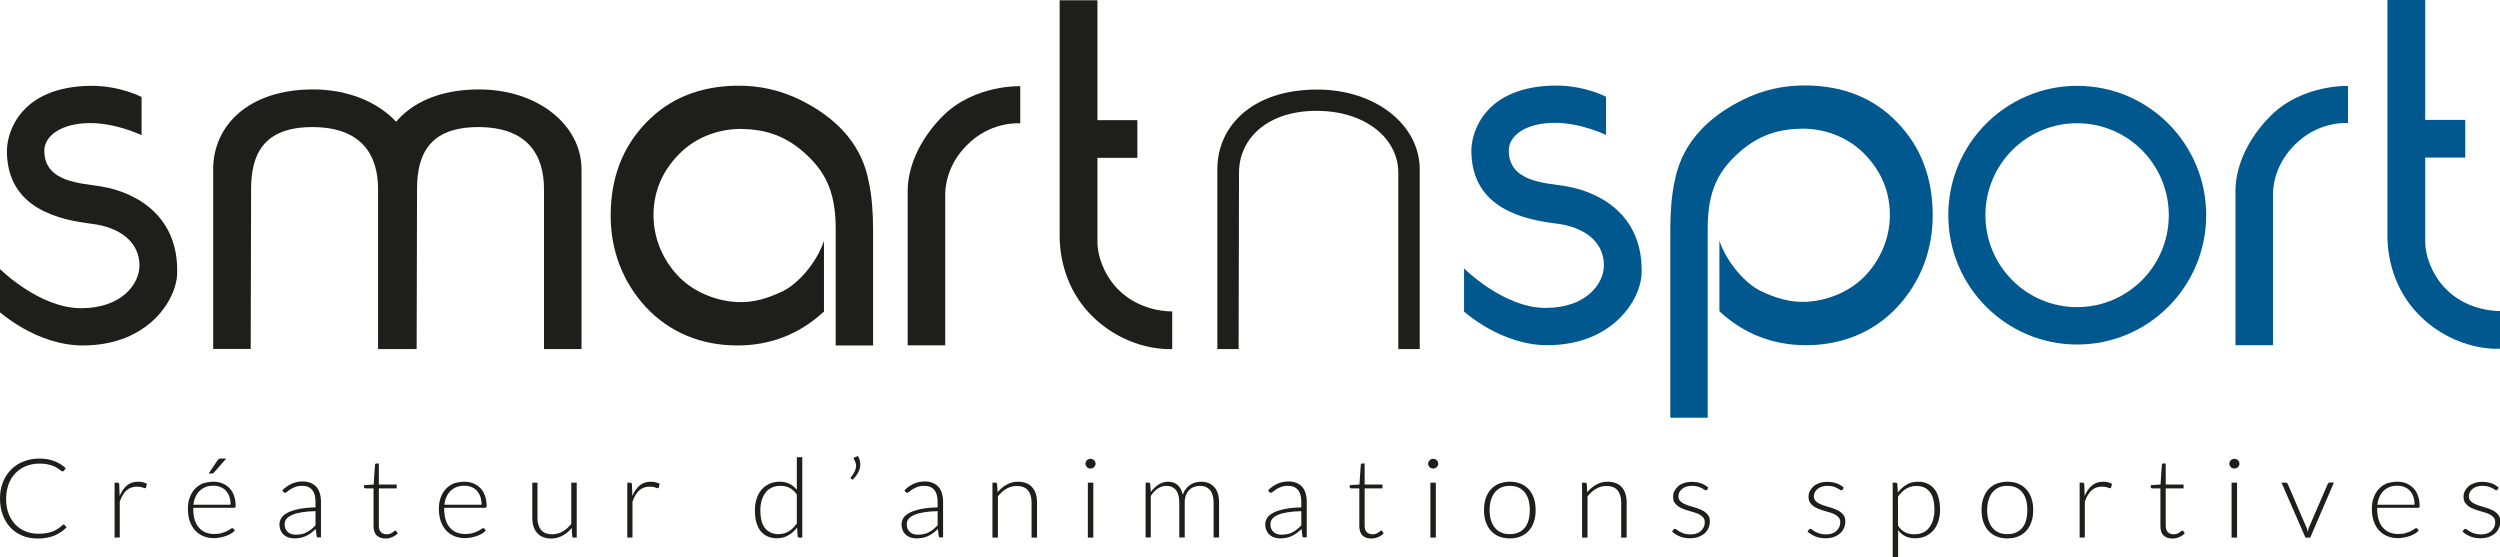 <?xml version="1.0" encoding="UTF-8"?>
<!-- Generator: Adobe Illustrator 27.5.0, SVG Export Plug-In . SVG Version: 6.00 Build 0)  -->
<svg xmlns="http://www.w3.org/2000/svg" xmlns:xlink="http://www.w3.org/1999/xlink" version="1.1" id="Calque_1" x="0px" y="0px" viewBox="0 0 1878.7 418.6" style="enable-background:new 0 0 1878.7 418.6;" xml:space="preserve">
<style type="text/css">
	.st0{fill:#1E1E1C;}
	.st1{fill:#00588F;}
</style>
<path class="st0" d="M284.1,262.3h28.2V127.2c0-33.1-32.7-60-77.1-60c-48.1,0-75,26.9-75,60v135h28.2l0.3-120.2  c0-25.7,9.1-46.5,46-46.5s49.4,20.8,49.4,46.5V262.3z"></path>
<path class="st0" d="M408.8,262.3H437V127.2c0-33.1-32.7-60-77.1-60c-48.1,0-75,26.9-75,60v135h28.2l0.3-120.2  c0-25.7,9.1-46.5,46-46.5s49.4,20.8,49.4,46.5L408.8,262.3L408.8,262.3z"></path>
<path class="st0" d="M709.3,86.4c-15.5,15.1-26.9,35.8-27.2,56.5v116.6h28.2V146.1c0.1-9.3,3.3-25.9,19.6-40.1  c17.3-15.1,36.8-13.3,36.8-13.3V64.8C766.8,64.7,732.8,63.6,709.3,86.4z"></path>
<path class="st0" d="M628,259.6v-88c0-28.3-8.3-43.7-24.8-57.9c-14.8-12.7-29.7-16.5-45.5-16.8c-15.9-0.3-33.6,5.3-46.6,18.1  c-15.4,15.2-20,31.9-20,46.7c0,19.7,8.9,36.1,19.5,46.7c12.5,12.5,29.9,18,43.5,18.6c12.4,0.6,23.6-3.1,34.4-8.3  c10.8-5.3,24.9-20.6,30.7-37.6v53c-9.3,8.6-19.4,15-30.3,19.2c-10.8,4.2-22.4,6.3-34.7,6.3c-13.6,0-26.3-2.4-38-7.3  c-11.7-4.9-21.9-12-30.6-21.3c-8.7-9.3-15.3-19.9-19.9-31.6c-4.5-11.7-6.8-24.2-6.8-37.3c0-28.3,8.9-51.7,26.8-70.1  c17.8-18.4,40.4-27.1,67.6-27.6c17.4-0.3,33.7,3.5,48.3,10.8c43.9,21.7,49.3,52.2,51.4,62.1c2.1,9.9,3.1,21.8,3.1,35.5v86.8  L628,259.6L628,259.6z"></path>
<path class="st0" d="M62.2,259.6c49.7,0,70.3-34.8,70.9-53.5c1.6-42.8-29.5-61.4-57.1-66c-14.8-2.5-42.7-2.9-42.7-26.8  c0-11.3,12.9-20.8,34.6-20.8c19.8,0,38.5,9.1,38.5,9.1V72.9c0,0-16.5-8.7-38.5-8.4C15.4,65.2,5.2,99.2,5.2,113.4  c0,44.2,40.8,51.9,63.9,54.8c20.8,2.6,35.7,13.4,35.7,31.4c0,13.5-13,32-43.9,32c-31.6,0-61.2-29.7-61.2-29.7v32.6  C-0.1,234.4,27.4,259.6,62.2,259.6"></path>
<path class="st0" d="M821.5,238.3c-17.5-16.8-24.9-39.3-25.2-60.1V0.2h28.4v182.3c0.1,9.3,4.5,23.3,14.7,34.1  c17.3,18.4,41.5,17.4,41.5,17.4v28.3C881,262.3,849.2,264.9,821.5,238.3z"></path>
<rect x="816.8" y="90.3" class="st0" width="37.9" height="28.3"></rect>
<path class="st0" d="M1050.8,262.3h16.1v-135c0-33.1-32.7-60-77.1-60c-48.1,0-75,26.9-75,60v135h16l0.3-132.5  c0-25.7,21.3-46.5,58.2-46.5c36.9,0,61.5,20.8,61.5,46.5V262.3z"></path>
<g>
	<path class="st1" d="M1707.1,86.3c-15.5,15.1-26.9,35.8-27.2,56.5v116.6h28.2V145.9c0.1-9.3,3.3-25.9,19.6-40.1   c17.3-15.1,36.8-13.3,36.8-13.3V64.6C1764.6,64.5,1730.6,63.4,1707.1,86.3z"></path>
	<path class="st1" d="M1283.3,313.9V171.4c0-28.3,8.3-43.7,24.8-57.9c14.8-12.7,29.7-16.5,45.5-16.8c15.9-0.3,33.6,5.3,46.6,18.1   c15.4,15.2,20,31.9,20,46.7c0,19.7-8.9,36.1-19.5,46.7c-12.5,12.5-29.9,18-43.5,18.6c-12.4,0.6-23.6-3.1-34.4-8.3   c-10.8-5.3-24.9-20.6-30.7-37.6v53c9.3,8.6,19.4,15,30.3,19.2c10.8,4.2,22.4,6.3,34.7,6.3c13.6,0,26.3-2.4,38-7.3   c11.7-4.9,21.9-12,30.6-21.3s15.3-19.9,19.9-31.6c4.5-11.7,6.8-24.2,6.8-37.3c0-28.3-8.9-51.7-26.8-70.1   c-17.8-18.4-40.4-27.1-67.6-27.6c-17.4-0.3-33.7,3.5-48.3,10.8c-43.9,21.7-49.3,52.2-51.4,62.1s-3.1,21.8-3.1,35.5v141.3   L1283.3,313.9L1283.3,313.9z"></path>
	<path class="st1" d="M1162.7,259.4c49.7,0,70.3-34.8,70.9-53.5c1.6-42.8-29.5-61.4-57.1-66c-14.8-2.5-42.7-2.9-42.7-26.8   c0-11.3,12.9-20.8,34.6-20.8c19.8,0,38.5,9.1,38.5,9.1V72.7c0,0-16.5-8.7-38.5-8.4c-52.5,0.7-62.7,34.7-62.7,48.9   c0,44.2,40.8,51.9,63.9,54.8c20.8,2.6,35.7,13.4,35.7,31.4c0,13.5-13,32-43.9,32c-31.6,0-61.2-29.7-61.2-29.7v32.5   C1100.4,234.2,1127.9,259.4,1162.7,259.4"></path>
	<g>
		<path class="st1" d="M1819.3,238.1c-17.5-16.8-24.9-39.3-25.2-60.1V0h28.4v182.2c0.1,9.3,4.5,23.3,14.7,34.1    c17.3,18.4,41.5,17.4,41.5,17.4V262C1878.8,262.1,1847,264.7,1819.3,238.1z"></path>
		<rect x="1814.7" y="90.1" class="st1" width="37.9" height="28.3"></rect>
	</g>
	<path class="st1" d="M1561,64.5c-53.5,0-96.9,43.5-96.9,97.2s43.4,97.2,96.9,97.2s96.9-43.5,96.9-97.2S1614.5,64.5,1561,64.5z    M1560.9,230.8c-38,0-68.9-30.9-68.9-69.1s30.8-69.1,68.9-69.1c38,0,68.9,30.9,68.9,69.1S1599,230.8,1560.9,230.8z"></path>
</g>
<g>
	<path class="st0" d="M47.7,394.1c0.3,0,0.5,0.1,0.7,0.3l1.7,1.8c-1.3,1.3-2.6,2.5-4.1,3.5s-3.1,1.9-4.9,2.7   c-1.8,0.7-3.7,1.3-5.8,1.7s-4.4,0.6-6.9,0.6c-4.2,0-8-0.7-11.5-2.1c-3.5-1.4-6.5-3.4-9-6.1c-2.5-2.6-4.4-5.8-5.8-9.5   c-1.4-3.7-2.1-7.8-2.1-12.4c0-4.5,0.7-8.5,2.2-12.2c1.4-3.7,3.5-6.8,6.1-9.5c2.6-2.6,5.7-4.7,9.4-6.1c3.6-1.5,7.6-2.2,12-2.2   c2.2,0,4.2,0.2,6,0.5s3.5,0.8,5.1,1.4c1.6,0.6,3.1,1.3,4.5,2.2s2.8,1.9,4.1,3.1l-1.3,1.9c-0.2,0.3-0.6,0.5-1.1,0.5   c-0.3,0-0.6-0.1-1-0.4s-0.9-0.6-1.5-1.1c-0.6-0.4-1.4-0.9-2.2-1.4c-0.9-0.5-1.9-1-3.1-1.4c-1.2-0.4-2.6-0.8-4.1-1.1   c-1.6-0.3-3.3-0.4-5.3-0.4c-3.7,0-7.1,0.6-10.1,1.8c-3.1,1.2-5.7,3-8,5.3c-2.2,2.3-4,5-5.2,8.3s-1.9,6.9-1.9,10.9   c0,4.2,0.6,7.9,1.8,11.1c1.2,3.3,2.9,6,5.1,8.3c2.2,2.3,4.7,4,7.7,5.2c2.9,1.2,6.1,1.8,9.6,1.8c2.2,0,4.1-0.1,5.8-0.4   s3.3-0.7,4.7-1.2c1.4-0.6,2.8-1.2,4-2s2.4-1.7,3.6-2.8c0.1-0.1,0.3-0.2,0.4-0.3C47.4,394.2,47.5,394.1,47.7,394.1z"></path>
	<path class="st0" d="M86.1,404v-41.3h2.1c0.5,0,0.8,0.1,1,0.3s0.3,0.5,0.4,1l0.3,8.7c1.4-3.3,3.2-6,5.5-7.9   c2.3-1.9,5.1-2.8,8.4-2.8c1.3,0,2.5,0.1,3.5,0.4c1.1,0.3,2.1,0.6,3.1,1.1l-0.6,2.7c-0.1,0.4-0.4,0.7-0.9,0.7   c-0.2,0-0.4-0.1-0.7-0.2c-0.3-0.1-0.7-0.2-1.2-0.4c-0.5-0.2-1-0.3-1.7-0.4c-0.7-0.1-1.5-0.2-2.4-0.2c-3.2,0-5.9,1-7.9,2.9   c-2.1,1.9-3.7,4.7-5,8.4v26.9L86.1,404L86.1,404z"></path>
	<path class="st0" d="M160.4,362c2.4,0,4.6,0.4,6.6,1.2c2,0.8,3.8,2,5.3,3.5s2.7,3.4,3.5,5.7c0.8,2.2,1.3,4.8,1.3,7.7   c0,0.6-0.1,1-0.3,1.2c-0.2,0.2-0.5,0.3-0.9,0.3h-30.7v0.8c0,3.1,0.4,5.8,1.1,8.2c0.7,2.4,1.8,4.3,3.2,5.9c1.4,1.6,3,2.8,5,3.6   c1.9,0.8,4.1,1.2,6.5,1.2c2.1,0,4-0.2,5.6-0.7s2.9-1,4-1.5c1.1-0.6,1.9-1.1,2.5-1.5c0.6-0.5,1.1-0.7,1.4-0.7c0.4,0,0.7,0.1,0.9,0.4   l1.1,1.3c-0.7,0.8-1.6,1.6-2.7,2.3c-1.1,0.7-2.4,1.3-3.8,1.8s-2.9,0.9-4.4,1.2c-1.6,0.3-3.2,0.5-4.8,0.5c-2.9,0-5.6-0.5-8-1.5   s-4.4-2.4-6.2-4.3c-1.7-1.9-3-4.2-4-6.9c-0.9-2.7-1.4-5.8-1.4-9.4c0-3,0.4-5.7,1.3-8.2s2.1-4.7,3.8-6.5c1.6-1.8,3.6-3.2,6-4.3   C154.7,362.6,157.4,362,160.4,362z M160.4,365c-2.2,0-4.2,0.3-5.9,1c-1.7,0.7-3.2,1.6-4.5,2.9c-1.3,1.2-2.3,2.7-3.1,4.5   s-1.3,3.7-1.6,5.9h28c0-2.2-0.3-4.2-0.9-6s-1.5-3.2-2.6-4.5c-1.1-1.2-2.5-2.2-4.1-2.8S162.4,365,160.4,365z M170,344.6l-9.2,10.5   c-0.2,0.3-0.5,0.5-0.7,0.6c-0.2,0.1-0.5,0.1-0.9,0.1h-2.4l6.7-9.9c0.3-0.5,0.6-0.8,1-1c0.3-0.2,0.9-0.3,1.5-0.3L170,344.6   L170,344.6z"></path>
	<path class="st0" d="M239.5,404c-0.9,0-1.4-0.4-1.6-1.2l-0.6-5.3c-1.2,1.1-2.3,2.1-3.5,3c-1.2,0.9-2.4,1.6-3.6,2.2   c-1.3,0.6-2.6,1.1-4.1,1.4s-3,0.5-4.8,0.5c-1.5,0-2.9-0.2-4.2-0.6c-1.4-0.4-2.6-1.1-3.6-1.9s-1.9-2-2.5-3.3s-1-3-1-4.8   c0-1.7,0.5-3.4,1.5-4.9s2.6-2.8,4.8-3.9c2.2-1.1,5-2,8.4-2.7s7.6-1.1,12.4-1.2V377c0-3.8-0.8-6.8-2.5-8.8c-1.7-2.1-4.2-3.1-7.5-3.1   c-2.1,0-3.8,0.3-5.2,0.8c-1.4,0.6-2.7,1.2-3.7,1.8s-1.8,1.3-2.4,1.8c-0.6,0.6-1.2,0.8-1.6,0.8c-0.6,0-1-0.2-1.3-0.7l-0.7-1.2   c2.2-2.2,4.6-3.8,7-4.9c2.5-1.1,5.2-1.7,8.3-1.7c2.3,0,4.3,0.4,6,1.1s3.1,1.7,4.3,3c1.1,1.3,2,2.9,2.5,4.8c0.6,1.9,0.9,4,0.9,6.2   v26.9h-1.7V404z M222.4,401.8c1.7,0,3.2-0.2,4.6-0.5s2.7-0.8,3.8-1.5c1.2-0.6,2.3-1.4,3.3-2.2c1-0.8,2-1.8,3-2.8v-10.7   c-4,0.1-7.5,0.4-10.5,0.9c-2.9,0.5-5.3,1.1-7.2,2c-1.9,0.9-3.3,1.8-4.2,3c-0.9,1.1-1.3,2.5-1.3,3.9c0,1.4,0.2,2.6,0.7,3.6   s1.1,1.8,1.9,2.5s1.7,1.1,2.7,1.4S221.3,401.8,222.4,401.8z"></path>
	<path class="st0" d="M289.8,404.7c-2.9,0-5.1-0.8-6.7-2.3s-2.4-3.9-2.4-7.2V367h-6.1c-0.3,0-0.6-0.1-0.8-0.2   c-0.2-0.2-0.3-0.4-0.3-0.7v-1.5l7.3-0.5l1-14.8c0-0.2,0.1-0.5,0.3-0.7c0.2-0.2,0.4-0.3,0.7-0.3h1.9v15.8h13.4v2.9h-13.4v28   c0,1.1,0.1,2.1,0.4,2.9s0.7,1.5,1.2,2s1.1,0.9,1.9,1.2c0.7,0.2,1.5,0.4,2.3,0.4c1,0,1.9-0.1,2.6-0.4s1.4-0.6,1.9-1   c0.5-0.3,1-0.7,1.3-1s0.6-0.4,0.8-0.4c0.2,0,0.5,0.1,0.7,0.4l1.1,1.7c-1.1,1.2-2.5,2.1-4.1,2.8   C293.3,404.3,291.6,404.7,289.8,404.7z"></path>
	<path class="st0" d="M349,362c2.4,0,4.6,0.4,6.6,1.2c2,0.8,3.8,2,5.3,3.5s2.7,3.4,3.5,5.7c0.8,2.2,1.3,4.8,1.3,7.7   c0,0.6-0.1,1-0.3,1.2s-0.5,0.3-0.9,0.3h-30.7v0.8c0,3.1,0.4,5.8,1.1,8.2c0.7,2.4,1.8,4.3,3.2,5.9c1.4,1.6,3,2.8,5,3.6   c1.9,0.8,4.1,1.2,6.5,1.2c2.1,0,4-0.2,5.6-0.7s2.9-1,4-1.5c1.1-0.6,1.9-1.1,2.5-1.5c0.6-0.5,1.1-0.7,1.4-0.7c0.4,0,0.7,0.1,0.9,0.4   l1.1,1.3c-0.7,0.8-1.6,1.6-2.7,2.3c-1.1,0.7-2.4,1.3-3.8,1.8c-1.4,0.5-2.9,0.9-4.4,1.2c-1.6,0.3-3.2,0.5-4.8,0.5   c-2.9,0-5.6-0.5-8-1.5s-4.4-2.4-6.2-4.3c-1.7-1.9-3-4.2-4-6.9c-0.9-2.7-1.4-5.8-1.4-9.4c0-3,0.4-5.7,1.3-8.2   c0.9-2.5,2.1-4.7,3.8-6.5c1.6-1.8,3.6-3.2,6-4.3C343.3,362.6,346,362,349,362z M349,365c-2.2,0-4.2,0.3-5.9,1s-3.2,1.6-4.5,2.9   c-1.3,1.2-2.3,2.7-3.1,4.5s-1.3,3.7-1.6,5.9h28c0-2.2-0.3-4.2-0.9-6c-0.6-1.8-1.5-3.2-2.6-4.5c-1.1-1.2-2.5-2.2-4.1-2.8   S351,365,349,365z"></path>
	<path class="st0" d="M403.9,362.7v26.4c0,3.9,0.9,6.9,2.7,9.1s4.6,3.3,8.4,3.3c2.8,0,5.4-0.7,7.8-2.1c2.4-1.4,4.6-3.3,6.5-5.7v-31   h4.1V404h-2.2c-0.8,0-1.2-0.4-1.2-1.1l-0.4-6.1c-2,2.4-4.2,4.3-6.8,5.7s-5.5,2.2-8.6,2.2c-2.4,0-4.4-0.4-6.2-1.1s-3.2-1.8-4.4-3.1   c-1.2-1.4-2.1-3-2.7-4.9c-0.6-1.9-0.9-4.1-0.9-6.5v-26.4L403.9,362.7L403.9,362.7z"></path>
	<path class="st0" d="M471.4,404v-41.3h2.1c0.5,0,0.8,0.1,1,0.3s0.3,0.5,0.4,1l0.3,8.7c1.4-3.3,3.2-6,5.5-7.9   c2.3-1.9,5.1-2.8,8.4-2.8c1.3,0,2.5,0.1,3.5,0.4c1.1,0.3,2.1,0.6,3.1,1.1l-0.6,2.7c-0.1,0.4-0.4,0.7-0.9,0.7   c-0.2,0-0.4-0.1-0.7-0.2c-0.3-0.1-0.7-0.2-1.2-0.4c-0.5-0.2-1-0.3-1.7-0.4c-0.7-0.1-1.5-0.2-2.4-0.2c-3.2,0-5.9,1-7.9,2.9   c-2.1,1.9-3.7,4.7-5,8.4v26.9L471.4,404L471.4,404z"></path>
	<path class="st0" d="M600.6,404c-0.7,0-1.1-0.4-1.2-1.1l-0.4-6.5c-1.9,2.5-4.1,4.5-6.6,5.9c-2.5,1.5-5.4,2.2-8.5,2.2   c-5.2,0-9.3-1.8-12.2-5.3s-4.4-8.8-4.4-15.8c0-3,0.4-5.8,1.2-8.4c0.8-2.6,2-4.9,3.6-6.8c1.6-1.9,3.5-3.4,5.8-4.5   c2.3-1.1,4.9-1.7,7.9-1.7c2.9,0,5.4,0.5,7.5,1.6c2.1,1,3.9,2.6,5.5,4.5v-24.5h4.1V404H600.6L600.6,404z M585,401.4   c2.8,0,5.4-0.7,7.7-2.1c2.3-1.4,4.3-3.4,6.1-5.9v-21.8c-1.7-2.4-3.5-4-5.5-5s-4.2-1.5-6.7-1.5s-4.7,0.4-6.6,1.3   c-1.9,0.9-3.5,2.1-4.7,3.8c-1.3,1.6-2.2,3.6-2.9,5.8c-0.7,2.2-1,4.7-1,7.4c0,6.1,1.2,10.7,3.5,13.5   C577.2,399.7,580.6,401.4,585,401.4z"></path>
	<path class="st0" d="M644.7,342.7c0.6,1.1,1.1,2.1,1.4,3.1c0.3,1,0.4,2.1,0.4,3.1c0,2.2-0.5,4.2-1.6,6.2s-2.5,3.8-4.2,5.4l-1.2-0.7   c-0.2-0.2-0.3-0.4-0.3-0.6s0.1-0.4,0.3-0.6c1.1-1.4,2-2.8,2.7-4.2c0.7-1.4,1.1-2.8,1.1-4.3c0-1.6-0.5-3.2-1.5-4.9   c-0.1-0.2-0.2-0.4-0.2-0.7c0-0.4,0.2-0.7,0.6-0.8L644.7,342.7z"></path>
	<path class="st0" d="M707,404c-0.9,0-1.4-0.4-1.6-1.2l-0.6-5.3c-1.2,1.1-2.3,2.1-3.5,3c-1.2,0.9-2.4,1.6-3.6,2.2   c-1.2,0.6-2.6,1.1-4.1,1.4s-3,0.5-4.8,0.5c-1.5,0-2.9-0.2-4.2-0.6c-1.4-0.4-2.6-1.1-3.6-1.9s-1.9-2-2.5-3.3s-1-3-1-4.8   c0-1.7,0.5-3.4,1.5-4.9s2.6-2.8,4.8-3.9c2.2-1.1,5-2,8.4-2.7s7.6-1.1,12.4-1.2V377c0-3.8-0.8-6.8-2.5-8.8c-1.7-2.1-4.2-3.1-7.5-3.1   c-2.1,0-3.8,0.3-5.2,0.8c-1.4,0.6-2.7,1.2-3.7,1.8s-1.8,1.3-2.4,1.8c-0.6,0.6-1.2,0.8-1.6,0.8c-0.6,0-1-0.2-1.3-0.7l-0.7-1.2   c2.2-2.2,4.6-3.8,7-4.9c2.5-1.1,5.2-1.7,8.3-1.7c2.3,0,4.3,0.4,6,1.1c1.7,0.7,3.1,1.7,4.3,3c1.1,1.3,2,2.9,2.5,4.8   c0.6,1.9,0.9,4,0.9,6.2v26.9H707V404z M689.9,401.8c1.7,0,3.2-0.2,4.6-0.5s2.7-0.8,3.8-1.5c1.2-0.6,2.3-1.4,3.3-2.2   c1-0.9,2-1.8,3-2.8v-10.7c-4,0.1-7.5,0.4-10.5,0.9c-2.9,0.5-5.3,1.1-7.2,2c-1.9,0.9-3.3,1.8-4.2,3c-0.9,1.1-1.3,2.5-1.3,3.9   c0,1.4,0.2,2.6,0.7,3.6s1.1,1.8,1.9,2.5c0.8,0.7,1.7,1.1,2.7,1.4S688.8,401.8,689.9,401.8z"></path>
	<path class="st0" d="M745.8,404v-41.3h2.2c0.7,0,1.2,0.3,1.3,1l0.4,6.2c1.9-2.4,4.2-4.3,6.8-5.7c2.6-1.5,5.5-2.2,8.6-2.2   c2.3,0,4.4,0.4,6.2,1.1c1.8,0.7,3.3,1.8,4.4,3.1c1.2,1.4,2.1,3,2.7,4.9c0.6,1.9,0.9,4.1,0.9,6.5V404h-4.1v-26.4   c0-3.9-0.9-6.9-2.7-9.1c-1.8-2.2-4.6-3.3-8.4-3.3c-2.8,0-5.4,0.7-7.8,2.1c-2.4,1.4-4.5,3.3-6.4,5.7v31H745.8L745.8,404z"></path>
	<path class="st0" d="M823.3,348.5c0,0.5-0.1,1-0.3,1.4c-0.2,0.4-0.5,0.8-0.8,1.1c-0.3,0.3-0.7,0.6-1.2,0.8s-0.9,0.3-1.5,0.3   c-0.5,0-1-0.1-1.5-0.3c-0.5-0.2-0.9-0.5-1.2-0.8c-0.3-0.3-0.6-0.7-0.8-1.1c-0.2-0.4-0.3-0.9-0.3-1.4s0.1-1,0.3-1.4   c0.2-0.5,0.5-0.9,0.8-1.2c0.3-0.3,0.7-0.6,1.2-0.8c0.5-0.2,0.9-0.3,1.5-0.3c0.5,0,1,0.1,1.5,0.3c0.5,0.2,0.9,0.5,1.2,0.8   c0.3,0.3,0.6,0.7,0.8,1.2C823.2,347.5,823.3,348,823.3,348.5z M821.6,362.7V404h-4.1v-41.3H821.6z"></path>
	<path class="st0" d="M860.9,404v-41.3h2.2c0.7,0,1.2,0.3,1.3,1l0.4,6c0.8-1.1,1.7-2.2,2.7-3.1c0.9-0.9,1.9-1.7,3-2.4   c1.1-0.7,2.2-1.2,3.4-1.6c1.2-0.4,2.5-0.6,3.8-0.6c3.1,0,5.6,0.9,7.4,2.6c1.9,1.8,3.1,4.2,3.8,7.3c0.5-1.7,1.2-3.2,2.2-4.4   c0.9-1.2,2-2.3,3.2-3.1c1.2-0.8,2.5-1.4,3.9-1.8c1.4-0.4,2.9-0.6,4.3-0.6c2.1,0,4,0.3,5.7,1s3.1,1.7,4.3,3s2.1,3,2.7,4.9   c0.6,1.9,0.9,4.2,0.9,6.6v26.4H912v-26.4c0-4-0.9-7.1-2.7-9.2c-1.8-2.1-4.4-3.2-7.7-3.2c-1.5,0-2.9,0.3-4.3,0.8s-2.6,1.3-3.6,2.3   s-1.9,2.3-2.5,3.9c-0.6,1.5-0.9,3.3-0.9,5.4v26.4h-4.1v-26.4c0-4-0.8-7.1-2.5-9.2c-1.7-2.1-4.1-3.2-7.2-3.2c-2.3,0-4.4,0.7-6.4,2   s-3.7,3.2-5.3,5.6v31.2h-3.9V404z"></path>
	<path class="st0" d="M980.3,404c-0.9,0-1.4-0.4-1.6-1.2l-0.6-5.3c-1.2,1.1-2.3,2.1-3.5,3c-1.2,0.9-2.4,1.6-3.6,2.2   c-1.2,0.6-2.6,1.1-4.1,1.4s-3,0.5-4.8,0.5c-1.5,0-2.9-0.2-4.2-0.6c-1.4-0.4-2.6-1.1-3.6-1.9c-1.1-0.9-1.9-2-2.5-3.3s-1-3-1-4.8   c0-1.7,0.5-3.4,1.5-4.9s2.6-2.8,4.8-3.9c2.2-1.1,5-2,8.4-2.7s7.6-1.1,12.4-1.2V377c0-3.8-0.8-6.8-2.5-8.8c-1.7-2.1-4.2-3.1-7.5-3.1   c-2.1,0-3.8,0.3-5.2,0.8c-1.4,0.6-2.7,1.2-3.7,1.8c-1,0.7-1.8,1.3-2.4,1.8c-0.6,0.6-1.2,0.8-1.6,0.8c-0.6,0-1-0.2-1.3-0.7l-0.7-1.2   c2.2-2.2,4.6-3.8,7-4.9c2.5-1.1,5.2-1.7,8.3-1.7c2.3,0,4.3,0.4,6,1.1s3.1,1.7,4.3,3c1.1,1.3,2,2.9,2.5,4.8c0.6,1.9,0.9,4,0.9,6.2   v26.9h-1.7V404z M963.2,401.8c1.7,0,3.2-0.2,4.6-0.5s2.7-0.8,3.8-1.5c1.2-0.6,2.3-1.4,3.3-2.2c1-0.9,2-1.8,3-2.8v-10.7   c-4,0.1-7.5,0.4-10.5,0.9s-5.3,1.1-7.2,2c-1.9,0.8-3.3,1.8-4.2,3c-0.9,1.1-1.3,2.5-1.3,3.9c0,1.4,0.2,2.6,0.7,3.6s1.1,1.8,1.9,2.5   s1.7,1.1,2.7,1.4C961,401.7,962.1,401.8,963.2,401.8z"></path>
	<path class="st0" d="M1030.6,404.7c-2.9,0-5.1-0.8-6.7-2.3s-2.4-3.9-2.4-7.2V367h-6.1c-0.3,0-0.6-0.1-0.8-0.2   c-0.2-0.1-0.3-0.4-0.3-0.7v-1.5l7.3-0.5l1-14.8c0-0.2,0.1-0.5,0.3-0.7c0.2-0.2,0.4-0.3,0.7-0.3h1.9v15.8h13.4v2.9h-13.4v28   c0,1.1,0.1,2.1,0.4,2.9s0.7,1.5,1.2,2s1.1,0.9,1.9,1.2c0.7,0.2,1.5,0.4,2.3,0.4c1,0,1.9-0.1,2.7-0.4c0.7-0.3,1.4-0.6,1.9-1   c0.5-0.3,1-0.7,1.3-1s0.6-0.4,0.8-0.4c0.2,0,0.5,0.1,0.7,0.4l1.1,1.7c-1.1,1.2-2.5,2.1-4.1,2.8   C1034.1,404.3,1032.4,404.7,1030.6,404.7z"></path>
	<path class="st0" d="M1080.8,348.5c0,0.5-0.1,1-0.3,1.4c-0.2,0.4-0.5,0.8-0.8,1.1c-0.3,0.3-0.7,0.6-1.2,0.8s-0.9,0.3-1.5,0.3   c-0.5,0-1-0.1-1.5-0.3c-0.5-0.2-0.9-0.5-1.2-0.8s-0.6-0.7-0.8-1.1c-0.2-0.4-0.3-0.9-0.3-1.4s0.1-1,0.3-1.4c0.2-0.5,0.5-0.9,0.8-1.2   c0.3-0.3,0.7-0.6,1.2-0.8c0.5-0.2,0.9-0.3,1.5-0.3c0.5,0,1,0.1,1.5,0.3c0.5,0.2,0.9,0.5,1.2,0.8s0.6,0.7,0.8,1.2   C1080.7,347.5,1080.8,348,1080.8,348.5z M1079,362.7V404h-4.1v-41.3H1079z"></path>
	<path class="st0" d="M1134.6,362c3,0,5.8,0.5,8.2,1.5s4.4,2.4,6.1,4.3c1.7,1.9,2.9,4.1,3.8,6.7c0.9,2.6,1.3,5.5,1.3,8.8   c0,3.2-0.4,6.2-1.3,8.8s-2.1,4.8-3.8,6.7c-1.7,1.9-3.7,3.3-6.1,4.3s-5.1,1.5-8.2,1.5c-3,0-5.8-0.5-8.2-1.5c-2.4-1-4.4-2.4-6.1-4.3   c-1.7-1.9-2.9-4.1-3.8-6.7c-0.9-2.6-1.3-5.5-1.3-8.8c0-3.2,0.4-6.2,1.3-8.8c0.9-2.6,2.1-4.8,3.8-6.7c1.7-1.9,3.7-3.3,6.1-4.3   C1128.8,362.6,1131.5,362,1134.6,362z M1134.6,401.4c2.5,0,4.8-0.4,6.6-1.3c1.9-0.8,3.5-2.1,4.7-3.6c1.3-1.6,2.2-3.5,2.8-5.7   c0.6-2.2,0.9-4.7,0.9-7.5c0-2.7-0.3-5.2-0.9-7.5c-0.6-2.2-1.6-4.2-2.8-5.7c-1.3-1.6-2.8-2.8-4.7-3.7c-1.9-0.9-4.1-1.3-6.6-1.3   s-4.8,0.4-6.6,1.3c-1.9,0.9-3.5,2.1-4.7,3.7c-1.3,1.6-2.2,3.5-2.9,5.7c-0.6,2.2-1,4.7-1,7.5s0.3,5.3,1,7.5c0.6,2.2,1.6,4.1,2.9,5.7   c1.3,1.6,2.8,2.8,4.7,3.6C1129.8,401,1132,401.4,1134.6,401.4z"></path>
	<path class="st0" d="M1188.9,404v-41.3h2.2c0.7,0,1.2,0.3,1.3,1l0.4,6.2c1.9-2.4,4.2-4.3,6.8-5.7c2.6-1.5,5.5-2.2,8.6-2.2   c2.3,0,4.4,0.4,6.2,1.1s3.3,1.8,4.4,3.1c1.2,1.4,2.1,3,2.7,4.9c0.6,1.9,0.9,4.1,0.9,6.5V404h-4.1v-26.4c0-3.9-0.9-6.9-2.7-9.1   c-1.8-2.2-4.6-3.3-8.4-3.3c-2.8,0-5.4,0.7-7.8,2.1c-2.4,1.4-4.5,3.3-6.4,5.7v31H1188.9L1188.9,404z"></path>
	<path class="st0" d="M1282.9,367.9c-0.2,0.4-0.5,0.6-0.9,0.6c-0.3,0-0.7-0.2-1.2-0.5s-1.2-0.7-2-1.2c-0.8-0.4-1.8-0.8-3-1.2   c-1.2-0.3-2.6-0.5-4.3-0.5c-1.5,0-2.9,0.2-4.2,0.6c-1.3,0.4-2.4,1-3.2,1.7c-0.9,0.7-1.6,1.6-2.1,2.5c-0.5,1-0.7,2-0.7,3   c0,1.3,0.3,2.4,1,3.2c0.7,0.9,1.6,1.6,2.7,2.2c1.1,0.6,2.4,1.1,3.8,1.6c1.4,0.4,2.9,0.9,4.3,1.3c1.5,0.4,2.9,0.9,4.3,1.5   c1.4,0.5,2.7,1.2,3.8,2c1.1,0.8,2,1.8,2.7,2.9c0.7,1.2,1,2.6,1,4.2c0,1.8-0.3,3.5-1,5s-1.6,2.9-2.9,4c-1.3,1.1-2.8,2-4.7,2.7   s-4,1-6.3,1c-3,0-5.6-0.5-7.7-1.4c-2.2-0.9-4.1-2.1-5.8-3.6l1-1.4c0.1-0.2,0.3-0.4,0.5-0.5c0.2-0.1,0.4-0.2,0.7-0.2   c0.4,0,0.8,0.2,1.4,0.7c0.5,0.4,1.2,0.9,2.1,1.4s2,1,3.2,1.4c1.3,0.4,2.9,0.7,4.8,0.7c1.8,0,3.4-0.2,4.7-0.7c1.4-0.5,2.5-1.1,3.4-2   c0.9-0.9,1.6-1.8,2.1-2.9c0.5-1.1,0.7-2.3,0.7-3.5c0-1.4-0.3-2.5-1-3.4c-0.7-0.9-1.6-1.7-2.7-2.3s-2.4-1.2-3.8-1.6   c-1.4-0.4-2.9-0.9-4.4-1.3c-1.5-0.4-2.9-0.9-4.4-1.5c-1.4-0.5-2.7-1.2-3.8-2s-2-1.8-2.7-2.9c-0.7-1.1-1-2.6-1-4.3   c0-1.5,0.3-2.9,1-4.2c0.7-1.3,1.6-2.5,2.8-3.6c1.2-1.1,2.7-1.8,4.4-2.4c1.7-0.6,3.7-0.9,5.9-0.9c2.6,0,4.9,0.4,6.9,1.1   s3.9,1.8,5.5,3.3L1282.9,367.9z"></path>
	<path class="st0" d="M1384.7,367.9c-0.2,0.4-0.5,0.6-0.9,0.6c-0.3,0-0.7-0.2-1.2-0.5s-1.2-0.7-2-1.2c-0.8-0.4-1.8-0.8-3-1.2   c-1.2-0.3-2.6-0.5-4.3-0.5c-1.5,0-2.9,0.2-4.2,0.6c-1.3,0.4-2.4,1-3.2,1.7c-0.9,0.7-1.6,1.6-2.1,2.5c-0.5,1-0.7,2-0.7,3   c0,1.3,0.3,2.4,1,3.2c0.7,0.9,1.6,1.6,2.7,2.2c1.1,0.6,2.4,1.1,3.8,1.6c1.4,0.4,2.9,0.9,4.3,1.3c1.5,0.4,2.9,0.9,4.3,1.5   c1.4,0.5,2.7,1.2,3.8,2c1.1,0.8,2,1.8,2.7,2.9c0.7,1.2,1,2.6,1,4.2c0,1.8-0.3,3.5-1,5s-1.6,2.9-2.9,4c-1.3,1.1-2.8,2-4.7,2.7   s-4,1-6.3,1c-3,0-5.6-0.5-7.7-1.4c-2.2-0.9-4.1-2.1-5.8-3.6l1-1.4c0.1-0.2,0.3-0.4,0.5-0.5c0.2-0.1,0.4-0.2,0.7-0.2   c0.4,0,0.8,0.2,1.4,0.7c0.5,0.4,1.2,0.9,2.1,1.4s2,1,3.2,1.4c1.3,0.4,2.9,0.7,4.8,0.7c1.8,0,3.4-0.2,4.7-0.7c1.4-0.5,2.5-1.1,3.4-2   c0.9-0.9,1.6-1.8,2.1-2.9c0.5-1.1,0.7-2.3,0.7-3.5c0-1.4-0.3-2.5-1-3.4c-0.7-0.9-1.6-1.7-2.7-2.3s-2.4-1.2-3.8-1.6   c-1.4-0.4-2.9-0.9-4.4-1.3c-1.5-0.4-2.9-0.9-4.4-1.5c-1.4-0.5-2.7-1.2-3.8-2s-2-1.8-2.7-2.9c-0.7-1.1-1-2.6-1-4.3   c0-1.5,0.3-2.9,1-4.2c0.7-1.3,1.6-2.5,2.8-3.6c1.2-1.1,2.7-1.8,4.4-2.4c1.7-0.6,3.7-0.9,5.9-0.9c2.6,0,4.9,0.4,6.9,1.1   s3.9,1.8,5.5,3.3L1384.7,367.9z"></path>
	<path class="st0" d="M1422.3,418.6v-55.9h2.2c0.4,0,0.7,0.1,0.9,0.2c0.2,0.2,0.4,0.4,0.4,0.8l0.4,6.4c1.9-2.5,4.1-4.5,6.6-5.9   c2.5-1.5,5.3-2.2,8.5-2.2c5.2,0,9.3,1.8,12.2,5.3c2.9,3.5,4.4,8.8,4.4,15.8c0,3-0.4,5.8-1.2,8.4c-0.8,2.6-2,4.9-3.6,6.8   c-1.6,1.9-3.5,3.4-5.8,4.5c-2.3,1.1-4.9,1.7-7.9,1.7c-2.9,0-5.4-0.5-7.5-1.5s-3.9-2.5-5.5-4.6v20.2L1422.3,418.6L1422.3,418.6z    M1440.1,365.2c-2.8,0-5.4,0.7-7.7,2.1c-2.3,1.4-4.3,3.4-6.1,6V395c1.6,2.4,3.4,4.1,5.4,5c2,1,4.2,1.5,6.8,1.5   c2.5,0,4.7-0.4,6.6-1.3c1.9-0.9,3.5-2.1,4.7-3.8c1.3-1.6,2.2-3.6,2.9-5.8c0.6-2.3,1-4.7,1-7.4c0-6.1-1.2-10.7-3.5-13.5   C1447.9,366.6,1444.5,365.2,1440.1,365.2z"></path>
	<path class="st0" d="M1508.5,362c3,0,5.8,0.5,8.2,1.5s4.4,2.4,6.1,4.3c1.7,1.9,2.9,4.1,3.8,6.7c0.9,2.6,1.3,5.5,1.3,8.8   c0,3.2-0.4,6.2-1.3,8.8s-2.1,4.8-3.8,6.7c-1.7,1.9-3.7,3.3-6.1,4.3s-5.1,1.5-8.2,1.5c-3,0-5.8-0.5-8.2-1.5c-2.4-1-4.4-2.4-6.1-4.3   c-1.7-1.9-2.9-4.1-3.8-6.7c-0.9-2.6-1.3-5.5-1.3-8.8c0-3.2,0.4-6.2,1.3-8.8c0.9-2.6,2.1-4.8,3.8-6.7c1.7-1.9,3.7-3.3,6.1-4.3   C1502.7,362.6,1505.4,362,1508.5,362z M1508.5,401.4c2.5,0,4.8-0.4,6.6-1.3c1.9-0.8,3.5-2.1,4.7-3.6c1.3-1.6,2.2-3.5,2.8-5.7   c0.6-2.2,0.9-4.7,0.9-7.5c0-2.7-0.3-5.2-0.9-7.5c-0.6-2.2-1.6-4.2-2.8-5.7c-1.3-1.6-2.8-2.8-4.7-3.7c-1.9-0.9-4.1-1.3-6.6-1.3   s-4.8,0.4-6.6,1.3c-1.9,0.9-3.5,2.1-4.7,3.7c-1.3,1.6-2.2,3.5-2.9,5.7c-0.6,2.2-1,4.7-1,7.5s0.3,5.3,1,7.5c0.6,2.2,1.6,4.1,2.9,5.7   c1.3,1.6,2.8,2.8,4.7,3.6C1503.7,401,1506,401.4,1508.5,401.4z"></path>
	<path class="st0" d="M1562.8,404v-41.3h2.1c0.5,0,0.8,0.1,1,0.3s0.3,0.5,0.4,1l0.3,8.7c1.4-3.3,3.2-6,5.5-7.9   c2.3-1.9,5.1-2.8,8.4-2.8c1.3,0,2.5,0.1,3.5,0.4c1.1,0.3,2.1,0.6,3.1,1.1l-0.6,2.7c-0.1,0.4-0.4,0.7-0.9,0.7   c-0.2,0-0.4-0.1-0.7-0.2c-0.3-0.1-0.7-0.2-1.2-0.4c-0.5-0.1-1-0.3-1.7-0.4c-0.7-0.1-1.5-0.2-2.4-0.2c-3.2,0-5.9,1-7.9,2.9   c-2.1,1.9-3.7,4.7-5,8.4v26.9L1562.8,404L1562.8,404z"></path>
	<path class="st0" d="M1632.6,404.7c-2.9,0-5.1-0.8-6.7-2.3s-2.4-3.9-2.4-7.2V367h-6.1c-0.3,0-0.6-0.1-0.8-0.2   c-0.2-0.1-0.3-0.4-0.3-0.7v-1.5l7.3-0.5l1-14.8c0-0.2,0.1-0.5,0.3-0.7c0.2-0.2,0.4-0.3,0.7-0.3h1.9v15.8h13.4v2.9h-13.4v28   c0,1.1,0.1,2.1,0.4,2.9s0.7,1.5,1.2,2s1.1,0.9,1.9,1.2c0.7,0.2,1.5,0.4,2.3,0.4c1,0,1.9-0.1,2.7-0.4c0.7-0.3,1.4-0.6,1.9-1   c0.5-0.3,1-0.7,1.3-1s0.6-0.4,0.8-0.4c0.2,0,0.5,0.1,0.7,0.4l1.1,1.7c-1.1,1.2-2.5,2.1-4.1,2.8   C1636.2,404.3,1634.4,404.7,1632.6,404.7z"></path>
	<path class="st0" d="M1682.9,348.5c0,0.5-0.1,1-0.3,1.4c-0.2,0.4-0.5,0.8-0.8,1.1c-0.3,0.3-0.7,0.6-1.2,0.8s-0.9,0.3-1.5,0.3   c-0.5,0-1-0.1-1.5-0.3c-0.5-0.2-0.9-0.5-1.2-0.8s-0.6-0.7-0.8-1.1c-0.2-0.4-0.3-0.9-0.3-1.4s0.1-1,0.3-1.4c0.2-0.5,0.5-0.9,0.8-1.2   c0.3-0.3,0.7-0.6,1.2-0.8c0.5-0.2,0.9-0.3,1.5-0.3c0.5,0,1,0.1,1.5,0.3c0.5,0.2,0.9,0.5,1.2,0.8s0.6,0.7,0.8,1.2   C1682.7,347.5,1682.9,348,1682.9,348.5z M1681.1,362.7V404h-4.1v-41.3H1681.1z"></path>
	<path class="st0" d="M1736.1,404h-3.6l-18-41.3h3.2c0.4,0,0.7,0.1,1,0.3c0.2,0.2,0.4,0.4,0.5,0.7l14,32.6c0.3,0.6,0.5,1.2,0.6,1.8   s0.3,1.2,0.4,1.7c0.1-0.6,0.3-1.2,0.4-1.8c0.2-0.6,0.4-1.2,0.6-1.8l14.1-32.6c0.1-0.3,0.3-0.5,0.6-0.7c0.2-0.2,0.5-0.3,0.9-0.3h3.1   L1736.1,404z"></path>
	<path class="st0" d="M1801.6,362c2.4,0,4.6,0.4,6.6,1.2c2,0.8,3.8,2,5.3,3.5s2.7,3.4,3.5,5.7c0.8,2.3,1.3,4.8,1.3,7.7   c0,0.6-0.1,1-0.3,1.2c-0.2,0.2-0.5,0.3-0.9,0.3h-30.7v0.8c0,3.1,0.4,5.8,1.1,8.2s1.8,4.3,3.2,5.9c1.4,1.6,3,2.8,5,3.6   c1.9,0.8,4.1,1.2,6.5,1.2c2.1,0,4-0.2,5.6-0.7s2.9-1,4-1.5c1.1-0.6,1.9-1.1,2.5-1.5c0.6-0.5,1.1-0.7,1.4-0.7c0.4,0,0.7,0.1,0.9,0.4   l1.1,1.3c-0.7,0.8-1.6,1.6-2.7,2.3c-1.1,0.7-2.4,1.3-3.8,1.8s-2.9,0.9-4.4,1.2c-1.6,0.3-3.2,0.5-4.8,0.5c-2.9,0-5.6-0.5-8-1.5   s-4.4-2.4-6.2-4.3c-1.8-1.9-3-4.2-4-6.9c-0.9-2.7-1.4-5.8-1.4-9.4c0-3,0.4-5.7,1.3-8.2s2.1-4.7,3.8-6.5c1.6-1.8,3.6-3.2,6-4.3   C1795.8,362.6,1798.5,362,1801.6,362z M1801.6,365c-2.2,0-4.2,0.3-5.9,1c-1.7,0.7-3.2,1.6-4.5,2.9c-1.3,1.2-2.3,2.7-3.1,4.5   c-0.8,1.7-1.3,3.7-1.6,5.9h28c0-2.2-0.3-4.2-0.9-6s-1.5-3.2-2.6-4.5c-1.1-1.2-2.5-2.2-4.1-2.8S1803.6,365,1801.6,365z"></path>
	<path class="st0" d="M1876.9,367.9c-0.2,0.4-0.5,0.6-0.9,0.6c-0.3,0-0.7-0.2-1.2-0.5s-1.2-0.7-2-1.2c-0.8-0.4-1.8-0.8-3-1.2   c-1.2-0.3-2.6-0.5-4.3-0.5c-1.5,0-2.9,0.2-4.2,0.6c-1.3,0.4-2.4,1-3.2,1.7c-0.9,0.7-1.6,1.6-2.1,2.5c-0.5,1-0.7,2-0.7,3   c0,1.3,0.3,2.4,1,3.2c0.7,0.9,1.6,1.6,2.7,2.2c1.1,0.6,2.4,1.1,3.8,1.6c1.4,0.4,2.9,0.9,4.3,1.3c1.5,0.4,2.9,0.9,4.3,1.5   c1.4,0.5,2.7,1.2,3.8,2s2,1.8,2.7,2.9c0.7,1.2,1,2.6,1,4.2c0,1.8-0.3,3.5-1,5s-1.6,2.9-2.9,4c-1.3,1.1-2.8,2-4.7,2.7s-4,1-6.3,1   c-3,0-5.6-0.5-7.7-1.4c-2.2-0.9-4.1-2.1-5.8-3.6l1-1.4c0.1-0.2,0.3-0.4,0.5-0.5c0.2-0.1,0.4-0.2,0.7-0.2c0.4,0,0.8,0.2,1.4,0.7   c0.5,0.4,1.2,0.9,2.1,1.4s2,1,3.2,1.4c1.3,0.4,2.9,0.7,4.8,0.7c1.8,0,3.4-0.2,4.7-0.7c1.4-0.5,2.5-1.1,3.4-2   c0.9-0.9,1.6-1.8,2.1-2.9c0.5-1.1,0.7-2.3,0.7-3.5c0-1.4-0.3-2.5-1-3.4c-0.7-0.9-1.6-1.7-2.7-2.3c-1.1-0.6-2.4-1.2-3.8-1.6   c-1.4-0.4-2.9-0.9-4.4-1.3c-1.5-0.4-2.9-0.9-4.4-1.5c-1.4-0.5-2.7-1.2-3.8-2s-2-1.8-2.7-2.9c-0.7-1.1-1-2.6-1-4.3   c0-1.5,0.3-2.9,1-4.2c0.7-1.3,1.6-2.5,2.8-3.6c1.2-1.1,2.7-1.8,4.4-2.4c1.7-0.6,3.7-0.9,5.9-0.9c2.6,0,4.9,0.4,6.9,1.1   s3.9,1.8,5.5,3.3L1876.9,367.9z"></path>
</g>
</svg>
